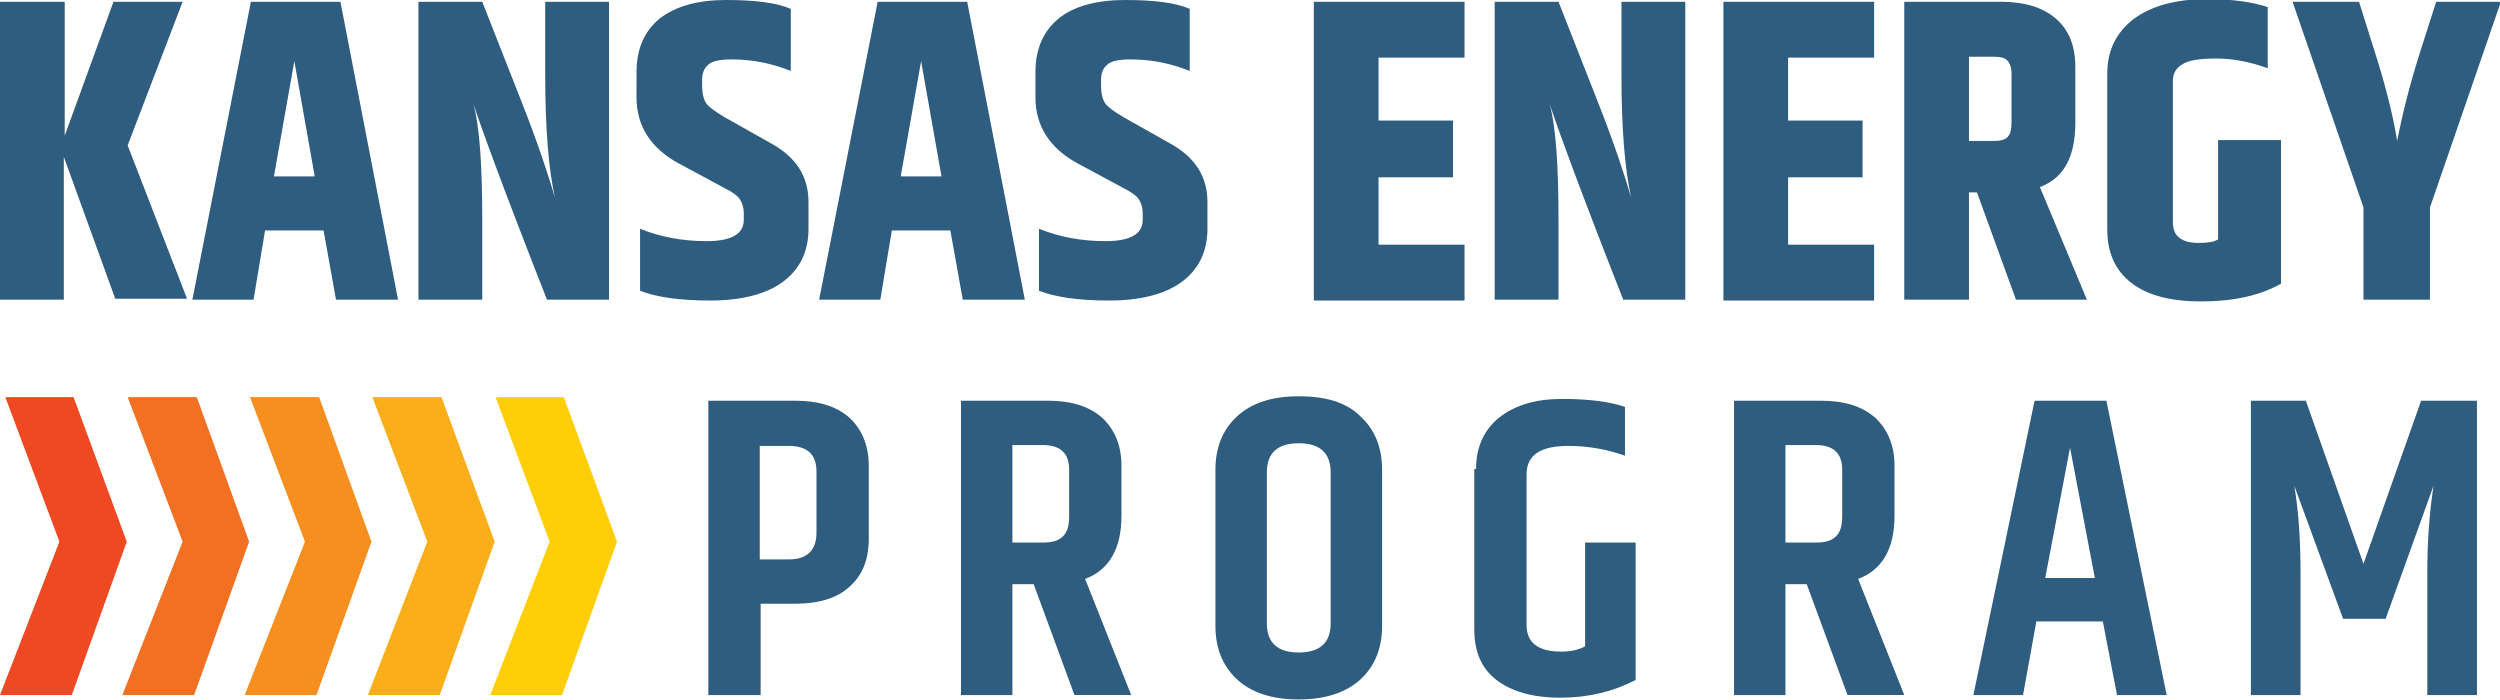 <?xml version="1.0" encoding="UTF-8"?>
<svg xmlns="http://www.w3.org/2000/svg" xmlns:xlink="http://www.w3.org/1999/xlink" height="79" width="282" viewBox="0 0 282 79">
<style type="text/css">
	.st0{fill:#FFCE07;}
	.st1{fill:#FAAE19;}
	.st2{fill:#F68F1F;}
	.st3{fill:#F27022;}
	.st4{fill:#EF4923;}
	.st5{fill:#2F5D7F;}
</style>
<g>
	<polygon class="st0" points="69.6,61.1 63.4,78.4 55.3,78.4 62,61.1 55.9,44.8 63.6,44.8 	"/>
	<polygon class="st1" points="55.8,61.1 49.6,78.4 41.5,78.4 48.2,61.1 42,44.8 49.8,44.8 	"/>
	<polygon class="st2" points="41.9,61.1 35.7,78.4 27.6,78.4 34.4,61.1 28.2,44.8 36,44.8 	"/>
	<polygon class="st3" points="28.1,61.1 21.9,78.4 13.8,78.4 20.6,61.1 14.4,44.8 22.2,44.8 	"/>
	<polygon class="st4" points="14.3,61.1 8.1,78.4 0,78.4 6.7,61.1 0.6,44.8 8.3,44.8 	"/>
</g>
<g>
	<path class="st5" d="M7.3,33.8H0V0.2h7.3v15.1l5.5-15.1h7.8l-6.2,16.2l6.7,17.3H13l-5.8-16V33.8z"/>
	<path class="st5" d="M37.9,33.8l-1.4-7.8h-6.6l-1.3,7.8h-6.9l6.6-33.6h10.1l6.5,33.6H37.9z M30.9,19.9h4.6l-2.3-13L30.9,19.9z"/>
	<path class="st5" d="M61.5,0.2h7.2v33.6h-7c-4.8-12.2-7.5-19.6-8.3-22.1c0.7,2.6,1,6.9,1,13.2v8.9h-7.2V0.2h7.2l4.4,11.2
		c1.9,4.8,3.1,8.5,3.8,10.9c-0.7-3.1-1.1-7.7-1.1-13.8V0.2z"/>
	<path class="st5" d="M71.8,8.1c0-2.6,0.9-4.6,2.6-6C76.2,0.7,78.7,0,81.9,0s5.7,0.3,7.3,1v7c-2-0.8-4.2-1.3-6.7-1.3
		c-1.3,0-2.2,0.2-2.6,0.6c-0.5,0.4-0.7,1-0.7,1.7v0.7c0,0.9,0.2,1.6,0.5,2c0.3,0.4,1,0.9,2,1.5l5.5,3.1c2.6,1.5,4,3.6,4,6.5v3
		c0,2.6-1,4.6-2.9,6c-1.9,1.4-4.7,2.1-8.2,2.1c-3.5,0-6.1-0.4-7.9-1.1v-7c2.2,0.9,4.7,1.4,7.5,1.4s4.2-0.8,4.2-2.4v-0.7
		c0-0.7-0.2-1.3-0.5-1.7c-0.3-0.4-0.9-0.8-1.7-1.2l-5.2-2.8c-3.1-1.7-4.7-4.2-4.7-7.4V8.1z"/>
	<path class="st5" d="M108.6,33.8l-1.4-7.8h-6.6l-1.3,7.8h-6.9l6.6-33.6h10.1l6.5,33.6H108.6z M101.6,19.9h4.6l-2.3-13L101.6,19.9z"
		/>
	<path class="st5" d="M116.8,8.1c0-2.6,0.9-4.6,2.6-6c1.7-1.4,4.3-2.1,7.5-2.1c3.3,0,5.7,0.3,7.3,1v7c-2-0.8-4.2-1.3-6.7-1.3
		c-1.3,0-2.2,0.2-2.6,0.6c-0.5,0.4-0.7,1-0.7,1.7v0.7c0,0.9,0.2,1.6,0.5,2c0.3,0.4,1,0.9,2,1.5l5.5,3.1c2.6,1.5,4,3.6,4,6.5v3
		c0,2.6-1,4.6-2.9,6c-1.9,1.4-4.7,2.1-8.2,2.1c-3.5,0-6.1-0.4-7.9-1.1v-7c2.2,0.9,4.7,1.4,7.5,1.4s4.2-0.8,4.2-2.4v-0.7
		c0-0.7-0.2-1.3-0.5-1.7c-0.3-0.4-0.9-0.8-1.7-1.2l-5.2-2.8c-3.1-1.7-4.7-4.2-4.7-7.4V8.1z"/>
	<path class="st5" d="M148.2,0.2h17v6.3h-9.7v7.1h8.4V20h-8.4v7.6h9.7v6.3h-17V0.2z"/>
	<path class="st5" d="M182.9,0.2h7.2v33.6h-7c-4.8-12.2-7.5-19.6-8.3-22.1c0.7,2.6,1,6.9,1,13.2v8.9h-7.2V0.2h7.2l4.4,11.2
		c1.9,4.8,3.1,8.5,3.8,10.9c-0.7-3.1-1.1-7.7-1.1-13.8V0.2z"/>
	<path class="st5" d="M194.4,0.2h17v6.3h-9.7v7.1h8.4V20h-8.4v7.6h9.7v6.3h-17V0.2z"/>
	<path class="st5" d="M222.1,21.7v12.1h-7.3V0.2h10.9c2.6,0,4.7,0.6,6.2,1.9c1.5,1.3,2.2,3.1,2.2,5.5v6.2c0,3.9-1.3,6.3-4,7.3
		l5.3,12.7h-8L223,21.7H222.1z M222.1,6.4v9.5h2.9c0.7,0,1.3-0.2,1.5-0.5c0.3-0.3,0.4-0.9,0.4-1.7V8.3c0-0.7-0.2-1.2-0.5-1.5
		c-0.3-0.3-0.8-0.4-1.5-0.4H222.1z"/>
	<path class="st5" d="M237.7,8.3c0-2.6,1-4.6,2.9-6.1c2-1.5,4.7-2.3,8.4-2.3c2.7,0,5,0.3,6.8,0.9v6.9c-1.9-0.7-3.9-1.1-5.8-1.1
		c-1.9,0-3.2,0.2-3.9,0.7c-0.7,0.4-1,1.1-1,1.8v15.9c0,0.8,0.2,1.4,0.7,1.8c0.5,0.4,1.2,0.6,2.2,0.6c1,0,1.7-0.1,2.2-0.4V15.8h7.1
		V32c-2.5,1.4-5.5,2-9,2s-6.1-0.7-7.9-2.1c-1.8-1.4-2.7-3.4-2.7-6V8.3z"/>
	<path class="st5" d="M274,33.8h-7.4V23.4l-8-23.2h7.5l1.6,5.1c1.3,4,2.2,7.5,2.7,10.6c0.6-3.1,1.5-6.7,2.8-10.7l1.6-5h7.3l-8,23.2
		V33.8z"/>
</g>
<g>
	<path class="st5" d="M79.9,45.2h9.8c2.6,0,4.6,0.6,6.1,1.9c1.4,1.3,2.2,3.1,2.2,5.5v8.1c0,2.4-0.7,4.2-2.2,5.5
		c-1.4,1.3-3.5,1.9-6.1,1.9h-3.9v10.3h-5.9V45.2z M92.1,53.2c0-1.9-1-2.9-3.1-2.9h-3.3v12.8h3.3c2,0,3.1-1,3.1-3V53.2z"/>
	<path class="st5" d="M114.2,65.9v12.5h-5.8V45.2h9.8c2.6,0,4.6,0.6,6.1,1.9c1.4,1.3,2.2,3.1,2.2,5.4v5.7c0,3.7-1.4,6.1-4.1,7.1
		l5.2,13.1h-6.4l-4.6-12.5H114.2z M114.2,50.2v11h3.4c1.1,0,1.8-0.2,2.3-0.7c0.5-0.5,0.7-1.2,0.7-2.3V53c0-1.9-1-2.8-3-2.8H114.2z"
		/>
	<path class="st5" d="M137.1,53c0-2.5,0.8-4.5,2.4-6c1.6-1.5,3.9-2.3,7-2.3c3.1,0,5.4,0.7,7,2.3c1.6,1.5,2.4,3.5,2.4,6v17.6
		c0,2.5-0.8,4.5-2.4,6c-1.6,1.5-4,2.3-7,2.3c-3.1,0-5.4-0.8-7-2.3c-1.6-1.5-2.4-3.5-2.4-6V53z M150.1,53.3c0-2.2-1.2-3.3-3.6-3.3
		c-2.4,0-3.6,1.1-3.6,3.3v17c0,2.2,1.2,3.3,3.6,3.3c2.4,0,3.6-1.1,3.6-3.3V53.3z"/>
	<path class="st5" d="M166.5,52.9c0-2.5,0.9-4.4,2.6-5.8c1.8-1.4,4.1-2.1,7.1-2.1c3,0,5.4,0.3,7.1,0.9v5.5c-2-0.7-4.1-1.1-6.4-1.1
		c-3.1,0-4.7,1-4.7,3.2v17c0,2,1.3,3,3.9,3c1.1,0,2-0.2,2.7-0.6V61.2h5.7v15.5c-2.5,1.3-5.3,2-8.5,2c-3.1,0-5.5-0.7-7.2-2
		c-1.7-1.3-2.5-3.2-2.5-5.7V52.9z"/>
	<path class="st5" d="M201.4,65.9v12.5h-5.8V45.2h9.8c2.6,0,4.6,0.6,6.1,1.9c1.4,1.3,2.2,3.1,2.2,5.4v5.7c0,3.7-1.4,6.1-4.1,7.1
		l5.2,13.1h-6.4l-4.6-12.5H201.4z M201.4,50.2v11h3.4c1.1,0,1.8-0.2,2.3-0.7c0.5-0.5,0.7-1.2,0.7-2.3V53c0-1.9-1-2.8-3-2.8H201.4z"
		/>
	<path class="st5" d="M238.8,78.4l-1.6-8.3h-7.5l-1.5,8.3h-5.6l6.9-33.2h8.1l6.8,33.2H238.8z M230.7,65.2h5.6l-2.8-14.7L230.7,65.2z
		"/>
	<path class="st5" d="M279.4,45.2v33.2h-5.6V64.6c0-3.3,0.2-6.5,0.7-9.8l-5.4,15h-4.8l-5.5-15c0.5,3,0.7,6.3,0.7,9.8v13.8h-5.6V45.2
		h6.2l6.5,18.4l6.5-18.4H279.4z"/>
</g>
</svg>
